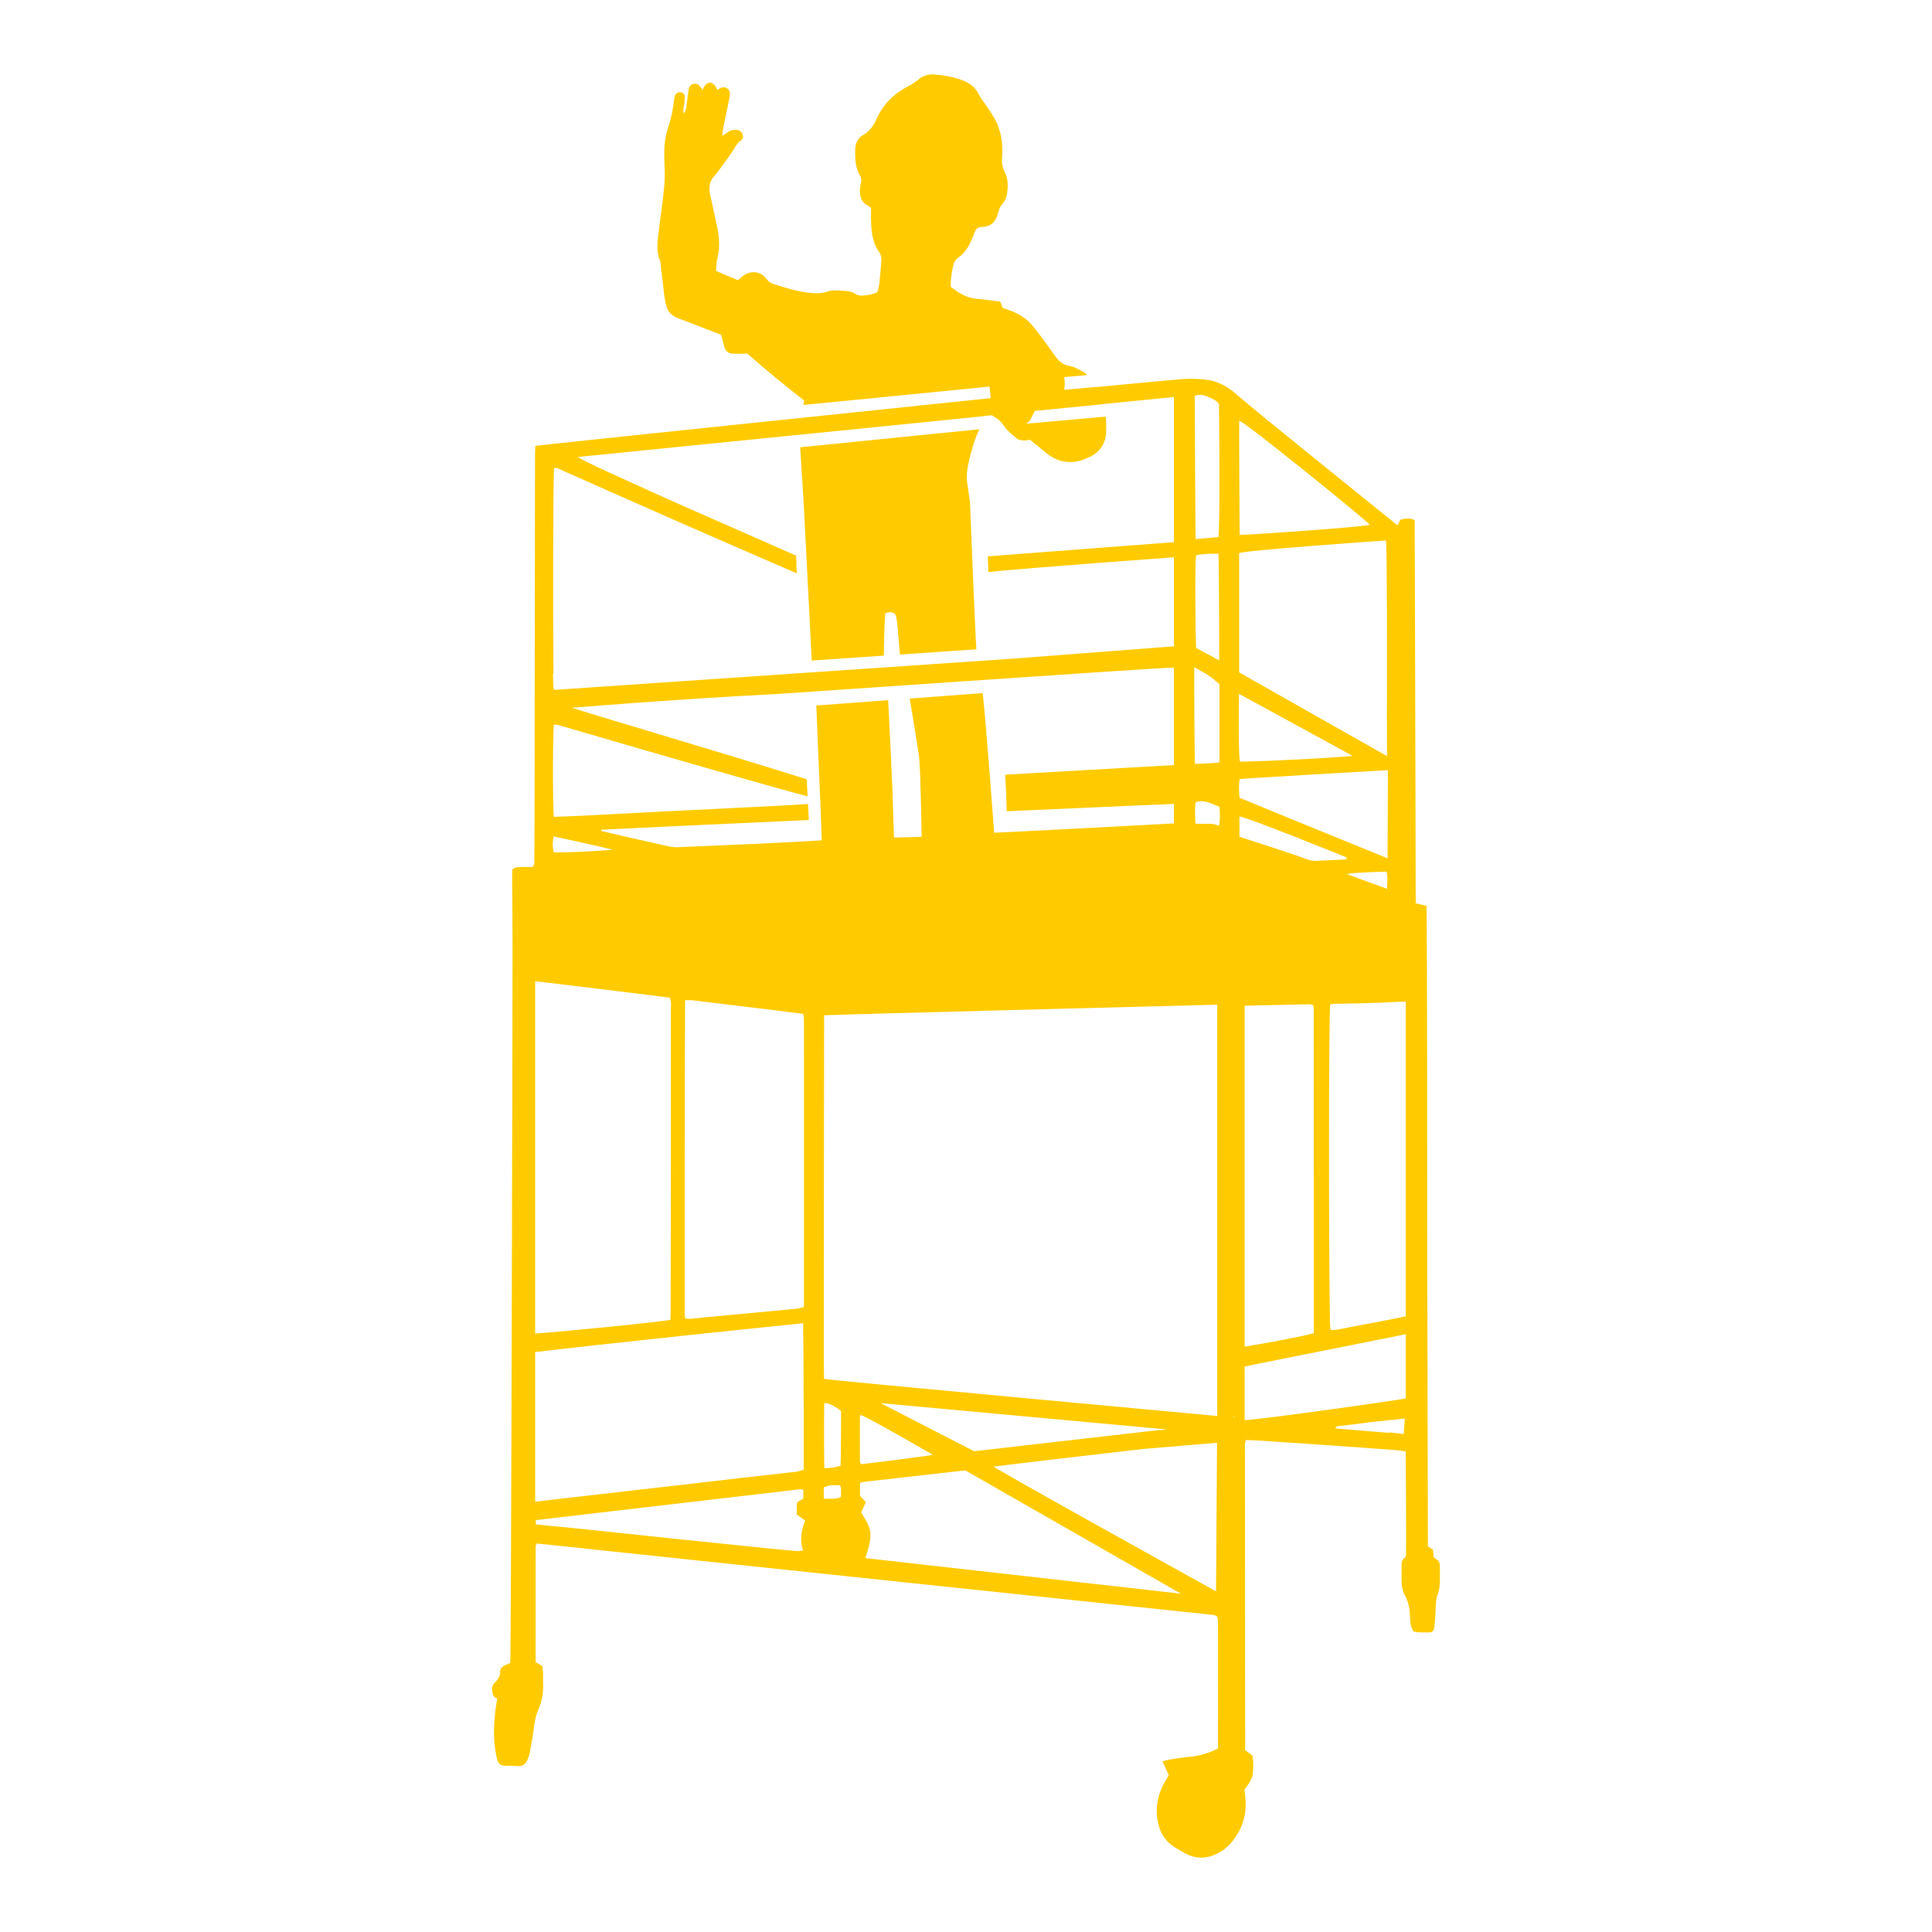 <?xml version="1.0" encoding="UTF-8"?><svg id="Camada_1" xmlns="http://www.w3.org/2000/svg" viewBox="0 0 1080 1080"><defs><style>.cls-1{fill:#ffcb00;stroke-width:0px;}</style></defs><path class="cls-1" d="M542.23,280.7l-1.71-11.91h.04c-.17-1.25-.2-2.73-.04-4.49.35-3.81,1.51-8.84,3.48-15.31,1.04-3.43,2.22-6.44,3.5-9.03l-100.19,10.06c.57,9,1.29,20.38,1.7,27.31.64,9.9,3.89,75.68,4.75,91.92l40.34-2.75c-.01-.43.12-18.6.87-23.8,1.27-.37,3.59-.87,5.19.35,1.55,1.17,1.9,12.52,2.92,22.84l42.71-2.91c-.83-12.7-3.56-82.28-3.56-82.28Z"/><path class="cls-1" d="M804.91,875.4c.04-1.76-.61-3-2.13-3.89-.56-.33-1-.87-1.37-1.21-.13-1.47-.25-2.67-.36-3.93-.83-.6-1.67-1.2-2.83-2-.07-17.48-.34-140.86-.38-158.48,0-4.63,0-181.77-.4-199.51-2.13-.51-3.91-.94-6.04-1.42,0,0-.5-212.78-.6-214.15-2.53-1.43-4.86-.99-7.29-.48-1.67.35-1.1,2.32-2.46,3.21-17.06-13.89-77.47-62.28-88.95-72.32-3.04-2.66-7.01-6.06-13.15-7.99-1.21-.38-4.64-1.38-12.65-1.5-3.13-.05-5.13.11-17.99,1.28-7.76.7-16.61,1.6-24.25,2.3-.86.08-1.71.16-2.56.23-4.12.39-7.49.72-9.44.91-.01-.03-.03-.05-.04-.08-5.73.51-11.44,1.02-17.15,1.53.2-1.08.36-2.44.33-4-.03-1.17-.16-2.22-.33-3.1,4.3-.39,8.61-.77,12.91-1.16-1-.97-2.17-1.76-3.44-2.44-2.02-1.04-4.08-2.27-6.25-2.57-3.83-.59-6.25-2.76-8.32-5.69-2.02-2.84-4.02-5.7-6.1-8.5-2.18-2.95-4.37-5.88-6.73-8.69-2.97-3.52-6.82-5.95-11.06-7.69-1.76-.76-3.59-1.29-5.23-1.88-.63-1.41-1.16-2.62-1.55-3.55-4.76-.59-9.06-1.28-13.39-1.64-5.65-.51-10.06-3.39-14.26-6.65-.08-4.16.52-7.94,1.38-11.71.42-1.94,1.29-3.55,2.99-4.72,3.69-2.61,5.9-6.34,7.56-10.46.5-1.28,1.1-2.56,1.59-3.86.61-1.6,1.62-2.63,3.47-2.69.85-.03,1.72-.14,2.57-.3,2.6-.44,4.47-1.94,5.67-4.23.65-1.23,1.08-2.56,1.42-3.91.43-1.72,1.08-3.17,2.31-4.56,1.12-1.25,2.02-2.93,2.33-4.58.83-4.49.99-9.16-1.13-13.34-1.34-2.62-1.68-5.11-1.45-7.99.57-7.81-.46-15.38-4.49-22.24-1.67-2.86-3.63-5.57-5.45-8.31-.95-1.45-2.13-2.79-2.87-4.33-2.06-4.43-5.66-7-10.11-8.53-4.81-1.68-9.78-2.56-14.84-2.96-3.39-.26-6.49.67-9.21,2.99-1.57,1.33-3.34,2.5-5.18,3.43-8.1,4.07-14.15,9.98-17.95,18.31-1.62,3.6-3.73,6.96-7.46,9.05-3.13,1.73-4.46,4.73-4.54,8.33-.12,5.1.13,10.12,2.8,14.71.68,1.12.85,2.22.52,3.47-.25,1.03-.55,2.06-.64,3.08-.35,4.28.43,8.05,4.76,10.15.42.22.78.67,1.42,1.24,0,2.75-.13,5.7.04,8.66.31,5.61,1.07,11.16,4.49,15.9,1.24,1.7,1.32,3.55,1.19,5.49-.34,3.99-.63,8.02-1.07,12-.2,1.68-.76,3.35-1.12,4.85-2.53,1.25-4.9,1.68-7.33,1.89-1.94.18-3.73.12-5.46-1.17-1.03-.77-2.52-1.11-3.85-1.25-2.44-.27-4.89-.35-7.3-.4-1.03-.03-2.14.03-3.08.4-4.43,1.64-8.93,1.33-13.43.61-6.08-.93-11.87-2.76-17.7-4.64-1.53-.48-2.65-1.28-3.66-2.65-3.47-4.53-8.88-5.14-13.38-1.77-.95.69-1.81,1.51-2.78,2.33-4.15-1.76-8.13-3.44-12.21-5.18.26-2.61.2-5.13.82-7.42,1.3-5.05,1.08-10.02.21-15.02-.64-3.61-1.51-7.17-2.27-10.75-.69-3.27-1.42-6.49-2.1-9.74-.8-3.77-.31-7.26,2.45-10.23,1.07-1.15,2.01-2.41,2.93-3.68,2.66-3.65,5.44-7.26,7.85-11.06,1.12-1.77,1.97-3.66,3.83-4.85,1.1-.73,1.62-1.84,1.28-3.17-.39-1.57-1.72-2.76-3.31-2.93-2-.21-3.81.25-5.39,1.51-.74.56-1.55,1.02-2.8,1.83.17-1.64.18-2.69.4-3.69,1.1-5.46,2.24-10.92,3.36-16.41.21-1.03.48-2.05.53-3.08.12-2.76-2.14-4.54-4.85-3.77-.76.21-1.4.85-2.07,1.28-.22-.35-.46-.63-.61-.91-.17-.3-.25-.65-.44-.97-2.13-3.09-4.97-2.84-6.73.59-.17.37-.33.74-.57,1.29-.48-.65-.8-1.04-1.07-1.47-1.08-1.62-2.54-2.44-4.46-1.77-1.75.56-2.23,2.03-2.43,3.69-.29,2.6-.66,5.18-1,7.77-.18,1.7-.36,3.38-1.53,4.93-.6-1.89-.09-3.6.2-5.32.23-1.36.31-2.76.31-4.13-.03-1.32-1-2.22-2.33-2.4-1.34-.16-2.56.44-3.03,1.57-.25.64-.44,1.34-.52,2.03-.65,5.53-1.66,10.96-3.49,16.28-2.37,6.9-2.28,14.06-1.96,21.25.2,4,.2,8.05-.21,12.02-.72,7.46-1.85,14.88-2.75,22.33-.74,6.38-2.18,12.79.6,19.08.22.44.1,1.04.16,1.57.7,5.88,1.36,11.79,2.07,17.67.21,1.72.6,3.44.98,5.13.8,3.5,2.95,5.87,6.25,7.19,1.79.73,3.6,1.37,5.37,2.07,6.5,2.49,12.99,5,19.19,7.39.68,2.6,1.17,4.81,1.84,6.96.7,2.18,2.27,3.52,4.63,3.6,2.6.05,5.2.01,8.16.01,4.98,4.25,10.11,8.74,15.35,13.07,5.37,4.42,10.86,8.7,16.39,13.11-.14.81-.27,1.64-.38,2.49l104.01-10.28.64,6.46s-252.42,26.21-254.56,26.66c-.06,2.22-.14,4.11-.14,6.01-.05,43.46-.12,86.91-.17,130.37v1.63c-.03,19.9-.04,39.79-.08,59.69,0,10.99-.06,21.98-.13,33-.04,1.49.4,3.16-1,4.72-1.71,0-3.63-.07-5.52.01-1.85.08-3.85-.33-5.78,1.37-.04,1.64-.12,3.56-.12,5.45.08,12.91.27,25.84.25,38.76-.08,53.93-.77,397.4-1.32,399.38-1.49.67-2.86,1.08-3.95,1.84-.8.56-1.75,1.67-1.68,2.45.26,2.95-1.19,4.97-3.13,6.83-1.24,1.21-1.59,2.61-1.32,4.26.3,1.88.4,3.85,2.82,4.4-1.36,7.88-2.13,15.69-1.68,23.58.21,3.44.85,6.9,1.55,10.3.5,2.49,2.22,3.85,4.89,3.82,2.09-.01,4.19-.04,6.29.16,3.1.3,4.98-1.12,6-3.9.42-1.15.91-2.3,1.12-3.5.78-4.11,1.58-8.22,2.11-12.34.53-3.98.97-7.9,2.65-11.66,2.07-4.68,2.97-9.66,2.73-14.83-.12-2.09.04-4.19-.04-6.27-.04-1.19-.29-2.36-.42-3.43-1.4-.83-2.56-1.53-3.72-2.22,0-17.57.01-64.56.01-64.56,0-.25.09-.5.22-.78.13-.26.27-.57.42-.95,78.62,8.31,157.24,16.6,235.85,24.91,2.77.29,5.53.57,8.3.87,44.71,4.72,89.42,9.44,134.14,14.18.68.08,1.28.46,1.8.64.17.31.29.46.35.61.09.33.22.67.25.99.05,1.41.09,2.8.09,4.19.03,22.52.03,45.05.03,67.55,0,.2-.04.38-.12.52-.08.14-.23.26-.33.35-5.07,2.52-10.34,4.02-15.98,4.49-3.29.31-6.59.85-9.86,1.37-1.49.23-2.93.64-4.73,1.07,1.24,2.78,2.36,5.31,3.46,7.79-.89,1.53-1.68,2.84-2.45,4.2-3.46,6.13-4.83,12.72-4,19.68.9,7.33,4.19,13.24,10.77,17.01,1.66.95,3.3,1.93,5.01,2.86,5.82,3.16,11.7,3.03,17.57.18,3.68-1.79,6.72-4.37,9.18-7.6,5.11-6.66,7.41-14.16,6.87-22.54-.14-1.89-.38-3.8-.6-5.8.93-1.24,1.97-2.43,2.73-3.81.81-1.49,1.73-3.13,1.89-4.75.35-3.47.5-6.96-.21-10.49-1.3-.93-2.56-1.84-4.04-2.92v-5.6l-.07-85.37c-.01-25.5-.05-50.99-.04-76.48,0-1.88-.44-3.85.68-5.95,2.24-.23,77.11,5.11,83.77,5.67,1.7.14,3.4.43,5.35.68.03.47.05.91.08,1.34.08,1.29.31,55.46.16,56.49-.08.64-.34,1.45-.83,1.77-1.7,1.2-1.7,2.9-1.67,4.66.01,2.46.03,4.89,0,7.36-.03,3.18.42,6.35,1.97,9.12,2.1,3.83,2.69,7.85,2.78,12.09.07,2.61.29,5.22,1.85,7.77,2.58.85,5.4.57,8.16.61,2.53.04,3.36-.72,3.64-3.42.36-3.64.6-7.32.73-10.97.08-2.45.23-4.81,1.16-7.17.68-1.76.99-3.73,1.08-5.61.17-3.33,0-6.63.05-9.95ZM667.89,221.33c2.84-1.3,5.82-.28,8.39.91,3.83,1.77,4.2,2.25,5.12,3.83.1,2.79.76,72.06-.41,74.14-3.96.39-8.07.77-12.59,1.17-.2-1.66-.56-78.27-.52-80.05ZM681.52,369.18c-4.54-2.69-7.55-3.85-12.91-7.04-.16-1.24-.91-47.7.08-51.73,3.96-.91,8.1-.9,12.44-.87.23.94.51,58.69.39,59.64ZM667.6,373.03c6.86,3.69,8.7,4.71,14.09,9.43v43.73c-.98.25-10.15.83-13.73.83-.18-.69-.5-53.09-.35-53.99ZM309.39,376.54c-.35-33.23-.2-110.94.34-114.69,1.72-.81,3.03.43,4.37,1.03,9.42,4.11,18.79,8.33,28.2,12.51,26.96,12,83.01,36.49,103.11,45.11l-.37-9.9c-6.9-3.04-15.66-6.9-25.77-11.35-31.84-13.99-40.25-17.63-53.07-23.46-12.86-5.84-41.77-18.73-43.09-20.33,41.68-4.28,231.06-23.08,231.37-23.35,2.33,1.55,4.7,2.76,6.42,5.53,1.88,3,4.94,5.32,7.73,7.66.93.78,2.57.83,3.9.93,1,.08,2.03-.26,3.16-.44,2.69,2.13,5.37,4.2,8.1,6.68l2.56,1.88c5.7,4.19,13.17,5.1,19.73,2.37l2.69-1.11c5.7-2.37,9.47-7.88,9.61-14.05h-.07c.05-2.91.2-5.79-.25-8.69l-44.37,3.99c.69-.59,1.4-1.17,2.09-1.75.89-1.81,1.77-3.61,2.66-5.41l37.29-3.65s-.03-.05-.04-.08c11.24-1.12,21.86-2.18,32.37-3.22,2.73-.3,5.44-.55,8.16-.82v81.14l-104.05,7.93.34,8.75c23.58-2.41,103.71-8.23,103.71-8.23v48.01l.13,1.75-90.41,6.93-256.29,17.46-.04-.64c-.05.01-.09.01-.14.01.01.17.01.34.01.51l-.22-3.44-.17-5.54h.29c0,.82.01,1.62.03,2.39,0-.77-.01-1.57-.01-2.4ZM309.43,467.6c1.04.09,32.63,7.03,33.09,7.47-11.02.74-21.85,1.46-32.89,1.4-.95-3-.68-5.84-.2-8.87ZM299.16,548.53c1.6.16,3.21.34,4.81.53,23.49,2.93,47.02,5.61,70.4,8.65,1.04,2.16.66,4.11.66,5.95.01,27.22.01,54.44,0,81.66-.03,28.94-.06,57.92-.12,86.86,0,1.89-.08,3.78-.12,5.57-4.07,1.08-57.74,6.43-75.64,7.72v-196.94ZM299.41,839.41c-.08.01-.17.01-.25.03v-83.59c28.54-3.65,148.81-16.13,149.76-16.13.09.53.33,25.71.3,45.18h.05c0,10.08-.01,20.16-.01,30.23v6.49c-1.53.42-2.8.94-4.11,1.08-10.41,1.2-20.8,2.32-31.21,3.51-10.58,1.24-21.13,2.49-31.71,3.7-10.39,1.2-20.8,2.36-31.2,3.55-10.75,1.23-21.49,2.49-32.23,3.73-6.47.73-12.93,1.5-19.41,2.22ZM382.98,559.16c1.85,0,3.07-.14,4.27.01,20.51,2.63,41.12,4.85,61.75,7.62.17.95.4,1.63.4,2.27.01,40.97.01,81.93.01,122.96v38.36s-.07.04-.1.05c-1.84,1.07-3.74,1.12-5.56,1.3-16.12,1.53-32.27,3.03-48.43,4.56-2.96.29-5.88.61-8.84.89-1.02.08-2.06,0-3.18,0-.23-.87-.56-1.51-.56-2.17-.03-58.43-.03-116.87.23-175.86ZM448.85,866.69c-1.34.17-2.32.44-3.27.37-4.85-.39-9.7-.86-14.57-1.34-16.82-1.72-33.64-3.43-50.45-5.19-18.53-1.96-37.09-3.95-55.64-5.88-8.32-.85-16.64-1.6-24.95-2.45-.14-.01-.29-.03-.42-.05l-.03-2.4c49.36-5.75,98.69-11.52,148.04-17.27.31-.04.64.2,1.49.44v4.81c-1.13.68-2.18,1.29-3.29,1.92-.73,2.24-.21,4.5-.4,6.9,1.55,1.13,3.05,2.26,4.7,3.48-2.09,5.35-3.09,10.76-1.21,16.67ZM459.23,469.65v.09l-1.3.07h-.13c-9.74.87-60.01,3-78.72,3.77-1.72.08-3.52-.08-5.18-.44-11.74-2.56-36.83-8.32-37.64-8.58-.05-.23-.12-.5-.16-.72,24.65-1.23,49.3-2.39,73.92-3.51,14.05-.64,28.08-1.28,42.11-1.93l-.46-8.95c-16.59,1.1-58.89,3.06-76.61,3.96-17.05.86-34.09,1.8-51.16,2.66-4.68.23-9.34.37-14.28.55-.72-5.66-.64-47.26.04-51.48.82.05,1.71-.04,2.5.18,65.84,19.24,122.23,35.44,139.29,39.84l-.5-9.56c-52.87-16.58-127.28-38.3-131.3-40.07.97-.01,1.94-.04,2.92-.08,21.48-1.77,43.26-3.35,65.41-4.81,15.48-1,30.83-1.9,46-2.66.03.01,215.77-14.79,215.93-14.5l6.3-.25v54.44s-91.99,5.23-94.27,5.39c.1,1.43.76,15.05.81,20.44,22.81-1.07,93.46-4.13,93.46-4.13v10.94s-99.02,5.26-100.46,5.18c0,0-4.64-62.97-6.42-78.04l-40.8,3.04c.89,5.19,2.19,12.86,4.29,26.35.22,1.47.44,2.91.66,4.28l.23,1.49c.82,5.27,1.4,39.01,1.49,45.18l-15.29.43c-.01-.17-.01-.34-.03-.51h-.16c-.14-1.76-.6-19.85-.74-24.15-.21-6.08-1.43-31.38-2.01-42.91-.05-1.16.01.16-.44-8.58-.01-.23-.03-.46-.03-.68l-40.16,2.99c.3,7.83.61,15.68.95,23.59.3,6.68,2.11,49.85,2.06,51.66-.04.01-.09.03-.16.04ZM470.11,836.75c-3.03,1.67-6.1.85-9.62,1.1v-6.4c3.08-1.42,6.06-1.33,9.18-1.08.87,2.2.33,4.25.44,6.39ZM460.77,784.37c3.12-.5,9.39,4.16,9.39,4.45.05,10.26-.18,29.63-.29,30.64-2.95.76-5.82,1.24-9.04,1.24-.2-.9-.23-35.44-.07-36.32ZM480.68,792.26c0-.43.33-.89.48-1.32,4.29,1.53,39.4,21.69,40.24,22.29-.78.4-27.26,3.81-40.04,5.26-.29-.72-.66-1.17-.66-1.64-.03-8.19-.03-16.39-.01-24.58ZM492.28,784.36l160.22,14.72c-5.06.5-8.93.78-8.93.81-33.05,3.8-66.08,7.6-99.09,11.37,0-.01-.08-.07-.22-.16l-51.97-26.75ZM483.77,871c4.2-13.43,4-15.47-2.37-25.5.81-1.8,1.62-3.69,2.57-5.78-1.07-1.19-2.11-2.31-3.19-3.51v-7.36c.74-.2,1.49-.37,2.23-.51.27-.05,56.58-6.39,56.58-6.39l120.55,68.93s-160.21-18.05-176.36-19.89ZM679.77,889.56s-123.74-68.54-124.25-69.72c17.52-2.2,55.42-6.61,83.43-9.85l41.38-3.46-.56,83.03ZM680.44,791.54s-218.78-20.18-219.77-20.71l-.16-8.66v-16.02c.01-53.51.14-175.87.18-178.61,8.8-.46,203.63-5.5,219.75-5.91v229.91ZM681.43,461.59c-4.24-1.87-8.61-.67-13.15-1.2-.29-4.2-.4-8.06,0-11.89,5.18-1.81,9,.91,13.43,2.52.17,3.81.5,7.06-.29,10.58ZM692.74,235.22c1.72-.65,72.19,56.46,72.95,58.14-3.56,1.24-67.08,5.67-72.66,5.63-.16-.78-.39-63.25-.29-63.77ZM692.7,309.22c1.37-1.42,81.42-7.16,82.11-7.08.5,3.72.64,64.88.46,98.19l.09,22.34s-80.25-45.37-82.66-46.78v-66.67ZM689.36,792.21c-.01-.12-.04-.23-.05-.35.7.07,1.12.12,1.12.13-.16.03-.53.1-1.07.22ZM692.62,387.85c2.96,1.64,60.16,32.85,63.5,34.69-11.46,1.23-58.78,3.55-62.98,3.13-1.04-3.85-.52-37.82-.52-37.82ZM693.01,435.53c.61-.31,82.83-5.01,82.83-5.01l-.17,49.27s-60.82-24.73-82.78-33.84c-.31-3.64-.48-7.04.12-10.42ZM775.37,496.83s-19.6-7.09-22.43-8.24c3.85-.93,22.17-1.34,22.17-1.34.78,3.06.34,6.13.26,9.59ZM692.85,467.73v-11.22c1.76-.82,58.34,22.18,60.01,22.84-.14,1.49-1.04,1.1-1.6,1.13-4.88.27-9.73.43-14.61.7-2.13.12-4.13-.08-6.14-.85-11.84-4.51-36.81-12.13-37.65-12.61ZM734.42,745.26c-3.83,1.28-26.89,5.67-38.66,7.53v-190.6c12.22-.26,24.41-.56,36.62-.81.48,0,.96.25,1.64.44.13.67.37,1.32.37,1.96.03,60.41.03,120.78.03,181.48ZM784.67,801.64l-7.34-.86h-.03c-.46.07-.91.12-1.36.12-.14,0-.29,0-.43-.01-6.05-.44-12.1-.99-18.15-1.49-3.6-.29-7.17-.6-10.79-.89.12-.42.09-.64.21-.74.04-.04.08-.07.13-.1.22-.18.48-.35.76-.39,4.17-.5,8.35-.99,12.53-1.47h.01c2.63-.46,10.02-1.27,16.09-1.89.35-.04.69-.08,1.03-.12,4.46-.46,7.99-.8,7.99-.8l-.66,8.65ZM785.83,781.77c-10.47,1.77-66.4,9.73-85.04,11.65-2.07.21-3.78.38-5.03.48v-30.02c26.85-5.49,62.72-12.49,90.07-18.04v35.93ZM785.83,735.83c-10.86,2.36-29.15,5.58-38.28,7.45-1.15.22-2.35.13-3.77.18-.1-1.42-.29-2.61-.3-3.82-.78-41.46-.72-172.7.12-178.14,2.73-.69,5.67-.31,8.58-.44,2.78-.13,5.57-.09,8.37-.17,2.95-.08,5.93-.26,8.87-.3,2.27-.01,11.74-.7,16.41-.67v175.91Z"/></svg>